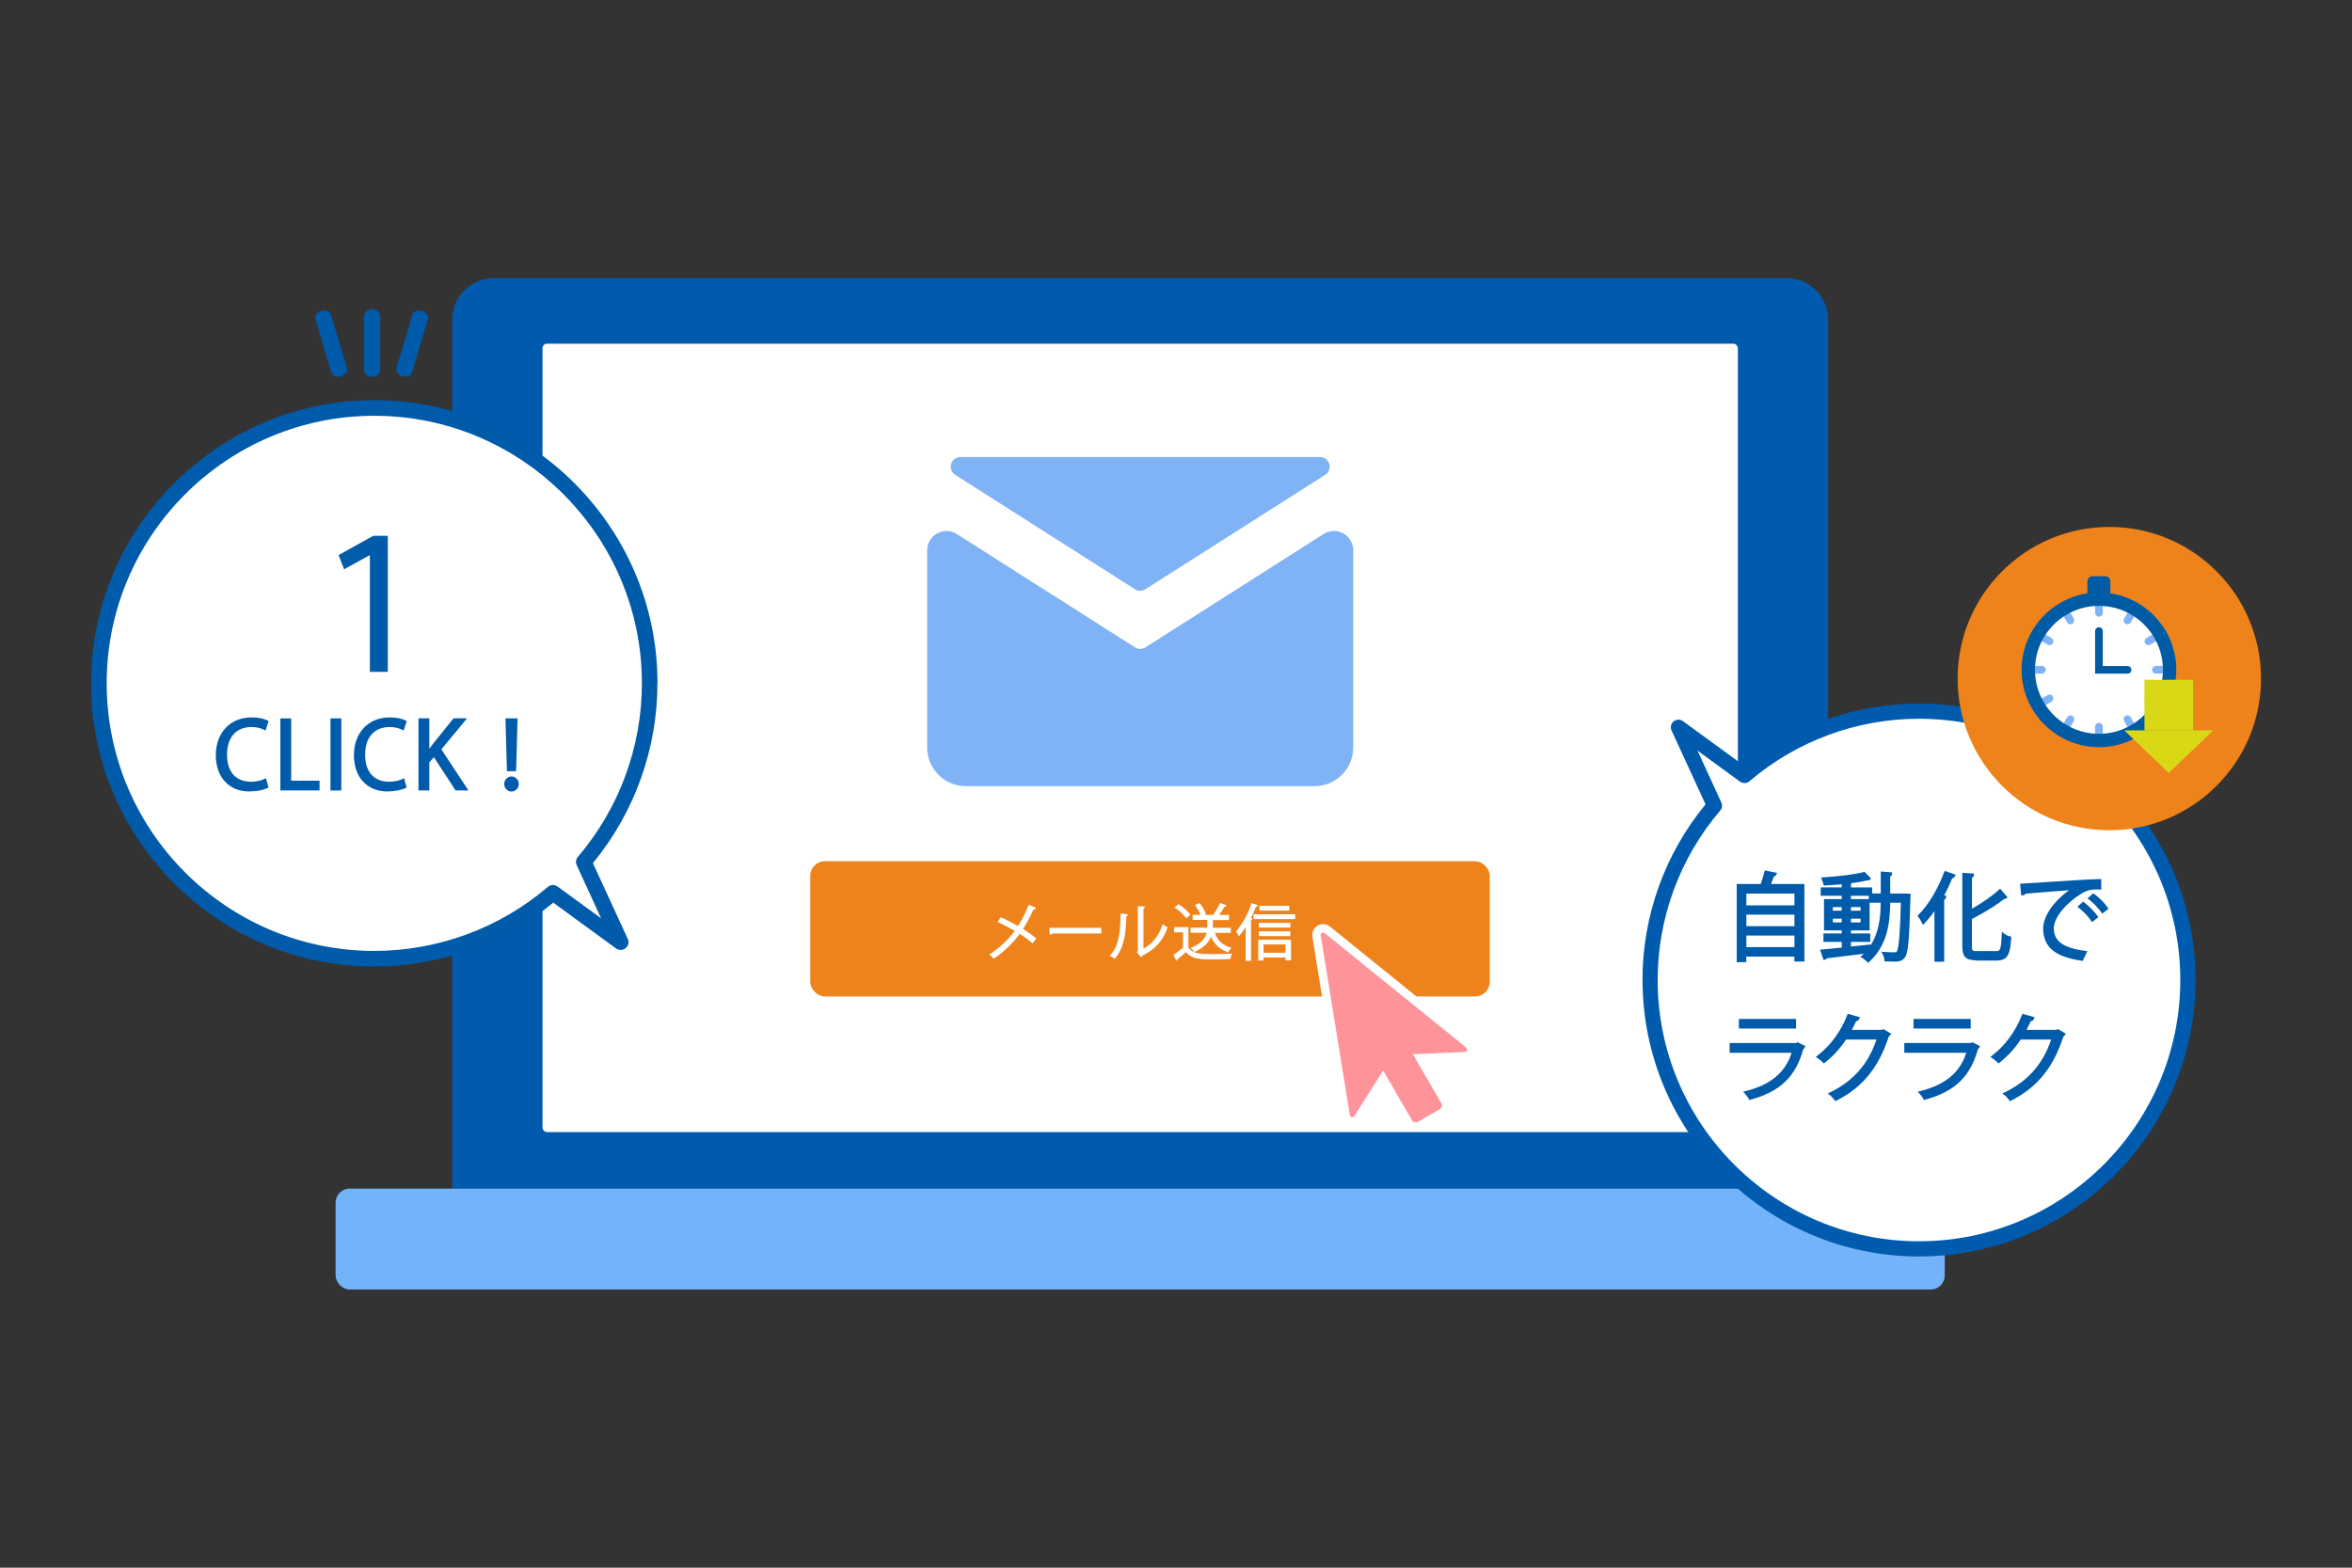 <?xml version="1.0" encoding="UTF-8"?>
<svg id="a" data-name="レイヤー 1" xmlns="http://www.w3.org/2000/svg" width="336" height="224" viewBox="0 0 336 224">
  <rect x="0" y="0" width="336" height="224" fill="#333333" stroke="none"/>
  <defs>
    <style>
      .n {
        fill: #005baf;
      }

      .o {
        fill: #fff;
      }

      .p {
        fill: #d8d817;
      }

      .q {
        fill: none;
        stroke: #fff;
        stroke-width: 2.41px;
      }

      .r {
        fill: #ff939a;
      }

      .s {
        fill: #72b3fa;
      }

      .t {
        fill: #80b3f5;
      }

      .u {
        fill: #ef831b;
      }

      .v {
        fill: #005baa;
      }

      .w {
        fill: #005ba5;
      }
    </style>
  </defs>
  <g>
    <g>
      <path class="n" d="m261.17,169.84V45.7c0-3.29-2.67-5.95-5.95-5.95H70.55c-3.29,0-5.95,2.67-5.95,5.95v124.13h196.57Z"/>
      <rect class="s" x="47.94" y="169.84" width="229.88" height="14.41" rx="2" ry="2"/>
    </g>
    <rect class="o" x="77.5" y="49.11" width="170.77" height="112.65" rx=".64" ry=".64"/>
  </g>
  <g>
    <path class="t" d="m163.62,84.2l25.69-16.35c1.17-.74.64-2.55-.74-2.55h-51.37c-1.38,0-1.91,1.81-.74,2.55l25.69,16.35c.45.29,1.03.29,1.49,0Z"/>
    <path class="t" d="m162.14,92.5l-25.44-16.19c-1.84-1.17-4.25.15-4.25,2.33v28.16c0,3.06,2.48,5.53,5.53,5.53h49.81c3.06,0,5.53-2.48,5.53-5.53v-28.16c0-2.18-2.41-3.51-4.25-2.33l-25.44,16.19c-.45.29-1.03.29-1.49,0Z"/>
  </g>
  <path class="o" d="m14.11,97.63c0,21.73,17.62,39.35,39.35,39.35,9.74,0,18.65-3.55,25.53-9.42l9.67,7.05-5.27-11.46c5.87-6.87,9.42-15.78,9.42-25.53,0-21.73-17.62-39.35-39.35-39.35-21.73,0-39.35,17.62-39.35,39.35Z"/>
  <path class="v" d="m93.92,97.63c0,9.37-3.27,18.47-9.22,25.7l4.98,10.82c.22.46.09,1.01-.31,1.33-.39.32-.95.34-1.36.04l-8.97-6.54c-7.21,5.89-16.25,9.12-25.57,9.12-22.31,0-40.46-18.15-40.46-40.46,0-22.31,18.15-40.46,40.46-40.46,22.31,0,40.46,18.15,40.46,40.46Zm-11.64,25.53c0-.26.09-.52.27-.72,5.9-6.91,9.15-15.72,9.15-24.8,0-21.08-17.15-38.23-38.23-38.23-21.08,0-38.23,17.15-38.23,38.23,0,21.08,17.15,38.23,38.23,38.23,9.08,0,17.89-3.25,24.8-9.15.39-.33.96-.36,1.38-.05l6.22,4.54-3.48-7.58c-.07-.15-.1-.31-.1-.46Z"/>
  <path class="o" d="m312.56,140.02c0-21.22-17.2-38.42-38.42-38.42-9.51,0-18.21,3.47-24.92,9.19l-9.44-6.89,5.15,11.19c-5.73,6.71-9.19,15.41-9.19,24.92,0,21.22,17.2,38.42,38.42,38.42,21.22,0,38.42-17.2,38.42-38.42Z"/>
  <path class="n" d="m234.64,140.02c0-9.15,3.19-18.03,9.01-25.09l-4.86-10.56c-.21-.45-.08-.98.3-1.29.38-.31.93-.33,1.33-.04l8.76,6.39c7.04-5.75,15.87-8.9,24.97-8.9,21.78,0,39.5,17.72,39.5,39.5,0,21.78-17.72,39.5-39.5,39.5s-39.5-17.72-39.5-39.5Zm11.37-24.92c0,.25-.09.51-.26.71-5.76,6.75-8.94,15.35-8.94,24.22,0,20.58,16.75,37.33,37.33,37.33,20.58,0,37.33-16.75,37.33-37.33,0-20.58-16.75-37.33-37.33-37.33-8.87,0-17.47,3.17-24.22,8.93-.38.33-.94.35-1.35.05l-6.07-4.43,3.4,7.4c.07.15.1.3.1.45Z"/>
  <rect class="u" x="115.75" y="123.06" width="97.07" height="19.32" rx="2.08" ry="2.08"/>
  <g>
    <path class="q" d="m209.47,149.69l-20.24-16.37c-.25-.2-.61.01-.56.33l4.17,25.69c.05.32.47.4.64.13l4.11-6.51,4.13,7.12c.17.29.55.39.84.22l3.13-1.82c.29-.17.39-.55.22-.84l-4.07-7.01,7.42-.32c.32-.01.45-.42.2-.62Z"/>
    <path class="r" d="m209.47,149.69l-20.24-16.37c-.25-.2-.61.01-.56.33l4.17,25.69c.05.32.47.4.64.13l4.11-6.51,4.13,7.12c.17.29.55.39.84.22l3.13-1.82c.29-.17.39-.55.22-.84l-4.07-7.01,7.42-.32c.32-.01.45-.42.2-.62Z"/>
  </g>
  <g>
    <path class="o" d="m141.89,136.9c-.1-.13-.34-.33-.47-.41l-.13-.08.13-.08c1.33-.86,2.65-2.1,3.55-3.32-.78-.46-1.59-.88-2.35-1.22l-.1-.05.43-.67.08.03c.81.35,1.63.77,2.39,1.21.55-.84,1.1-1.91,1.5-2.93l.04-.09,1.03.42-.04.09c-.05.1-.17.17-.33.17h0c-.42.96-.96,1.98-1.47,2.77.76.48,1.37.91,1.82,1.29l.07.06-.53.7-.08-.07c-.46-.4-1.08-.86-1.76-1.29-.94,1.32-2.23,2.56-3.64,3.5l-.07.05-.06-.07Z"/>
    <path class="o" d="m142.98,131.19c.82.36,1.67.79,2.46,1.25.56-.83,1.13-1.93,1.56-3.03l.85.35c-.03.08-.16.12-.31.1-.4.92-.96,2.01-1.54,2.9.67.42,1.36.88,1.89,1.34l-.42.55c-.48-.42-1.13-.89-1.85-1.35-.89,1.27-2.19,2.57-3.67,3.55-.1-.13-.35-.34-.49-.43,1.45-.94,2.78-2.23,3.63-3.43-.79-.47-1.63-.91-2.45-1.27l.33-.51Z"/>
    <path class="o" d="m149.9,132.57h7.44v.81h-6.96c-.07.08-.19.14-.31.16l-.1.02-.07-.99Z"/>
    <path class="o" d="m150.01,132.67h7.24v.62h-6.91c-.05.09-.16.15-.28.16l-.05-.78Z"/>
    <path class="o" d="m159.17,136.94c-.13-.1-.33-.22-.51-.32l-.11-.06.08-.09c1.29-1.41,1.42-3.66,1.45-5.84v-.1s1.03.1,1.03.1v.1c-.02.1-.1.17-.21.21-.05,2.16-.23,4.4-1.6,6l-.06.07-.07-.05Zm3.25-.86l.12-.16v-6.44l1.01.05v.1c-.02.09-.08.18-.2.23v5.68c1.26-.66,2.19-1.82,2.7-3.36l.05-.14.11.09c.14.12.43.28.52.33l.07.04-.03.08c-.65,1.85-1.78,3.11-3.56,3.96-.04.08-.1.15-.17.19l-.07.04-.55-.7Z"/>
    <path class="o" d="m161.01,130.71c0,.08-.09.13-.2.15-.05,2.33-.24,4.46-1.58,6.01-.14-.1-.35-.23-.52-.33,1.29-1.41,1.45-3.57,1.47-5.91l.82.08Zm2.25,5c1.45-.7,2.38-1.97,2.89-3.49.13.11.39.26.54.34-.62,1.75-1.69,3.04-3.54,3.92-.03.07-.09.14-.15.17l-.45-.57.1-.13v-6.37l.81.04c0,.08-.07.15-.19.17v5.91Z"/>
    <path class="o" d="m167.61,136.46l.07-.05c.39-.26.88-.64,1.33-1.02v-2.17h-1.27v-.75h2.03v2.9c.65.96,1.86.96,3.38.96.98,0,2.06-.03,2.71-.07h.17s-.08.14-.08.14c-.07.13-.17.4-.18.56v.08s-.09,0-.09,0c-.61.03-1.58.04-2.41.04-1.78,0-2.96,0-3.86-1.03-.4.35-.81.7-1.15.98,0,.08-.05.14-.14.18l-.08.04-.42-.8Zm7.73-.43c-1.1-.38-1.87-1.1-2.33-2.19-.36.91-1.12,1.61-2.31,2.15l-.08.04-.04-.07c-.07-.12-.24-.31-.37-.41l-.13-.1.15-.06c1.22-.5,1.92-1.2,2.16-2.11h-2.3v-.73h2.39c0-.07,0-.14,0-.21v-.9h-2.11v-.73h1.12c-.14-.39-.43-.92-.73-1.3l-.08-.1.68-.28.05.06c.38.46.72,1.06.83,1.46l.02.08-.2.09h1.42l-.14-.06.07-.1c.28-.37.65-1.02.86-1.47l.04-.08.87.33-.04.09c-.04.1-.13.13-.22.14-.19.33-.48.79-.76,1.16h1.41v.73h-2.3v.9c0,.07,0,.14,0,.21h2.56v.73h-2.27c.38,1.08,1.1,1.76,2.22,2.09l.17.05-.13.12c-.12.1-.28.31-.35.46l-.04.08-.08-.03Zm-5.95-4.9c-.26-.4-.89-.98-1.5-1.39l-.11-.07.59-.47.06.04c.53.34,1.25.92,1.58,1.4l.05.07-.61.52-.06-.09Z"/>
    <path class="o" d="m169.67,132.57v2.84c.68,1.03,1.92,1.03,3.48,1.03.94,0,2.04-.03,2.71-.07-.07.14-.17.42-.19.59-.6.03-1.55.04-2.41.04-1.79,0-2.97,0-3.85-1.08-.42.38-.88.77-1.26,1.07,0,.08-.02.11-.08.14l-.34-.64c.42-.28.93-.68,1.37-1.06v-2.31h-1.27v-.56h1.84Zm-1.29-3.25c.58.37,1.26.95,1.55,1.37l-.46.39c-.29-.43-.95-1.02-1.53-1.41l.43-.35Zm7.35,3.85h-2.31c.36,1.15,1.12,1.93,2.32,2.28-.13.11-.29.33-.37.49-1.18-.41-1.93-1.2-2.37-2.38-.25.82-.88,1.67-2.34,2.34-.08-.13-.26-.33-.39-.43,1.57-.65,2.08-1.52,2.25-2.3h-2.32v-.54h2.39c0-.1,0-.21,0-.3v-1h-2.11v-.54h3.45l-.44-.2c.29-.4.67-1.05.87-1.49l.69.26c-.03.06-.09.08-.19.09-.23.4-.6.97-.9,1.34h1.51v.54h-2.3v1c0,.1,0,.2,0,.3h2.57v.54Zm-4.09-2.38c-.11-.4-.44-1.01-.79-1.46l.49-.21c.36.43.7,1.02.82,1.42l-.52.24Z"/>
    <path class="o" d="m177.95,137.28v-4.78c-.27.41-.57.81-.89,1.18l-.1.11-.06-.14c-.06-.13-.2-.39-.29-.53l-.04-.06.05-.06c.82-.89,1.65-2.37,2.15-3.87l.03-.09.9.3-.06.1c-.04.08-.12.12-.22.13-.21.56-.45,1.11-.72,1.64l.22.06-.03.1c-.03.08-.08.13-.17.15v5.77h-.76Zm1.8-.03v-2.98h4.68v2.95h-.78v-.41h-3.14v.43h-.76Zm3.89-1.11v-1.19h-3.14v1.19h3.14Zm-3.81-2.39v-.68h4.5v.68h-4.5Zm0-1.21v-.68h4.51v.68h-4.51Zm-.73-1.21v-.69h5.92v.69h-5.92Zm.82-1.22v-.68h4.26v.68h-4.26Z"/>
    <path class="o" d="m178.05,132.17c-.33.55-.69,1.03-1.06,1.45-.06-.14-.21-.41-.3-.55.83-.9,1.67-2.4,2.17-3.9l.69.23c-.03.06-.1.09-.2.08-.23.61-.49,1.21-.8,1.79l.23.06c-.02.05-.06.1-.17.1v5.75h-.56v-5.02Zm1.16-1.42h5.72v.49h-5.72v-.49Zm.64,6.42v-2.78h4.48v2.76h-.59v-.41h-3.33v.43h-.56Zm4.41-5.2v.49h-4.32v-.49h4.32Zm-4.32,1.7v-.49h4.31v.49h-4.31Zm4.16-4.13v.49h-4.07v-.49h4.07Zm-.36,5.33h-3.33v1.38h3.33v-1.38Z"/>
  </g>
  <g>
    <polygon class="v" points="52.84 96 52.84 79.31 49.16 81.34 48.37 79.31 53.32 76.56 55.4 76.56 55.4 96 52.84 96"/>
    <path class="v" d="m53.08,78.95h-.07l-3.73,2.05-.62-1.58,4.71-2.62h1.78v18.95h-2.07v-16.81Z"/>
    <path class="v" d="m35.63,113.09c-2.92,0-4.8-2.04-4.8-5.2s2.04-5.38,5.09-5.38c1.24,0,1.95.27,2.27.42l.18.09-.43,1.36-.25-.12c-.35-.17-.94-.38-1.75-.38-2.2,0-3.51,1.48-3.51,3.96s1.29,3.86,3.44,3.86c.66,0,1.38-.14,1.87-.38l.26-.12.36,1.33-.18.09c-.46.22-1.37.46-2.55.46Z"/>
    <path class="v" d="m38.08,112.41c-.45.22-1.33.44-2.45.44-2.53,0-4.56-1.64-4.56-4.96s1.97-5.14,4.84-5.14c1.17,0,1.86.25,2.16.4l-.28.9c-.45-.22-1.08-.4-1.86-.4-2.23,0-3.75,1.49-3.75,4.2s1.39,4.1,3.68,4.1c.75,0,1.48-.17,1.97-.4l.23.86Z"/>
    <polygon class="v" points="40.05 112.94 40.05 102.65 41.6 102.65 41.6 111.55 45.65 111.55 45.65 112.94 40.05 112.94"/>
    <path class="v" d="m45.41,112.7h-5.13v-9.82h1.07v8.9h4.06v.91Z"/>
    <rect class="v" x="47.21" y="102.65" width="1.55" height="10.3"/>
    <path class="v" d="m47.45,102.89h1.07v9.82h-1.07v-9.82Z"/>
    <path class="v" d="m55.36,113.09c-2.92,0-4.8-2.04-4.8-5.2s2.04-5.38,5.09-5.38c1.24,0,1.95.27,2.27.42l.18.09-.43,1.36-.25-.12c-.35-.17-.94-.38-1.75-.38-2.2,0-3.51,1.48-3.51,3.96s1.29,3.86,3.44,3.86c.66,0,1.38-.14,1.87-.38l.26-.12.36,1.33-.18.09c-.46.22-1.37.46-2.55.46Z"/>
    <path class="v" d="m57.81,112.41c-.45.22-1.33.44-2.45.44-2.52,0-4.56-1.64-4.56-4.96s1.97-5.14,4.84-5.14c1.17,0,1.86.25,2.16.4l-.28.9c-.45-.22-1.08-.4-1.86-.4-2.23,0-3.75,1.49-3.75,4.2s1.39,4.1,3.68,4.1c.75,0,1.48-.17,1.97-.4l.23.86Z"/>
    <path class="v" d="m65.08,112.94l-3.1-4.76-.65.76v4h-1.55v-10.3h1.55v4.34c.13-.18.26-.35.38-.51l3.07-3.83h1.94l-3.67,4.43,3.87,5.87h-1.84Z"/>
    <path class="v" d="m66.47,112.7h-1.26l-3.21-4.92-.91,1.07v3.85h-1.07v-9.82h1.07v4.79h.05c.25-.37.52-.73.76-1.06l2.99-3.74h1.31l-3.45,4.17,3.72,5.64Z"/>
    <path class="v" d="m73.07,113.1c-.57,0-1.04-.48-1.04-1.08s.47-1.08,1.04-1.08,1.04.48,1.04,1.08-.47,1.08-1.04,1.08Zm-.65-2.91l-.21-7.54h1.73l-.21,7.54h-1.32Z"/>
    <path class="v" d="m72.27,112.02c0-.46.36-.84.8-.84s.8.37.8.84-.36.84-.8.84c-.46,0-.8-.4-.8-.84Zm.39-2.07l-.19-7.06h1.24l-.19,7.06h-.85Z"/>
  </g>
  <g>
    <path class="v" d="m248.1,137.47v-11.16h3.42c.21-.55.42-1.22.53-1.71l.05-.23,1.78.35-.14.28c-.05.09-.14.2-.33.25-.11.31-.26.69-.41,1.06h4.77v11.08h-1.43v-.71h-6.87v.8h-1.39Zm8.25-2.14v-1.66h-6.87v1.66h6.87Zm0-2.99v-1.65h-6.87v1.65h6.87Zm0-2.98v-1.68h-6.87v1.68h6.87Z"/>
    <path class="v" d="m253.53,124.88c-.04.08-.13.13-.3.15-.15.43-.38,1.01-.59,1.51h4.9v10.6h-.94v-.71h-7.35v.8h-.9v-10.68h3.34c.24-.59.49-1.36.61-1.9l1.24.24Zm3.06,2.55h-7.35v2.16h7.35v-2.16Zm0,3.01h-7.35v2.13h7.35v-2.13Zm-7.35,5.13h7.35v-2.14h-7.35v2.14Z"/>
    <path class="v" d="m266.71,137.41c-.15-.15-.46-.41-.66-.53l-.27-.17.24-.21c.08-.07.16-.15.24-.22-1.65.21-3.31.41-4.57.56l-.68.08c-.06.09-.16.16-.27.19l-.23.08-.5-1.49.31-.03c.79-.07,1.84-.17,2.79-.27v-.82h-2.62v-1.2h2.62v-.44h-2.54v-4.47h2.54v-.48h-3.01v-1.2h3.01v-.45c-.76.08-1.57.14-2.38.18h-.2s-.04-.19-.04-.19c-.03-.13-.1-.34-.22-.64l-.12-.31.33-.02c1.88-.11,4.39-.39,5.74-.75l.14-.04.94.96-.17.17c-.1.1-.22.1-.29.1-.03,0-.08,0-.13,0-.56.14-1.3.28-2.21.39-.02.01-.04.03-.07.04v.57h3.02v.86h1.23v-3.13l1.64.12-.04.26c-.02.15-.11.26-.25.32v2.44h2.19l.75.04-.04.27c-.01.07-.01.17-.01.26-.17,6.26-.33,7.94-.79,8.56-.44.6-.97.6-1.6.6-.33,0-.72-.01-1.1-.03h-.21s-.02-.22-.02-.22c-.02-.23-.11-.57-.22-.77l-.24-.4.46.04c.68.05,1.27.05,1.56.05.12,0,.15-.02.2-.1.36-.45.5-3.59.59-6.98h-1.52c-.02,2.88-.42,6.09-2.98,8.43l-.17.16-.16-.16Zm-2.29-2.16l.25-.03c.76-.08,1.53-.16,2.29-.24l.26-.03v.13c1.22-1.87,1.44-4.09,1.45-6.09h-1.58v3.95h-2.67v.44h2.76v1.2h-2.76v.68Zm1.38-3.45v-.54h-1.38v.54h1.38Zm-2.7,0v-.54h-1.27v.54h1.27Zm2.7-1.67v-.52h-1.38v.52h1.38Zm-2.7,0v-.52h-1.27v.52h1.27Zm3.87-1.66v-.48h-2.55v.48h2.55Z"/>
    <path class="v" d="m272.21,127.89l.47.03c-.01.08-.01.2-.01.3-.16,5.93-.31,7.84-.74,8.42-.36.5-.8.5-1.4.5-.32,0-.71-.01-1.09-.03-.03-.26-.12-.63-.26-.86.69.05,1.28.05,1.58.05.17,0,.3-.04.4-.2.32-.4.5-2.24.63-7.35h-2.01c0,2.78-.3,6.11-2.9,8.5-.16-.16-.49-.43-.7-.57.26-.23.49-.47.7-.73-2.23.3-4.56.57-6.03.74-.03.09-.11.16-.19.19l-.32-.97c.81-.07,1.86-.17,3.01-.3v-1.28h-2.62v-.71h2.62v-.92h-2.54v-3.99h2.54v-.96h-3.01v-.71h3.01v-.96c-.88.09-1.79.16-2.63.2-.04-.19-.15-.47-.23-.67,2.01-.12,4.46-.4,5.79-.76l.67.69s-.07.03-.12.03c-.04,0-.08,0-.13-.01-.61.16-1.42.3-2.29.4-.04.04-.11.07-.22.08v1h3.02v.71h-3.02v.96h2.67v3.99h-2.67v.92h2.76v.71h-2.76v1.19c.92-.09,1.87-.19,2.81-.3v.58c1.74-2.16,1.93-4.84,1.93-7.05h-1.7v-.85h1.7v-3.12l1.12.08c-.01.09-.08.15-.26.17v2.86h2.43Zm-10.61,1.47v1h1.75v-1h-1.75Zm0,2.67h1.75v-1.03h-1.75v1.03Zm4.45-2.67h-1.86v1h1.86v-1Zm0,2.67v-1.03h-1.86v1.03h1.86Z"/>
    <path class="v" d="m276.35,137.44v-7.25c-.48.67-.94,1.24-1.41,1.72l-.24.25-.15-.32c-.1-.21-.33-.62-.49-.82l-.13-.17.15-.15c1.39-1.39,2.79-3.71,3.64-6.04l.08-.22,1.58.54-.11.24c-.07.15-.2.25-.37.27-.34.83-.73,1.65-1.16,2.45l.33.09-.07.23c-.03.11-.1.23-.26.3v8.86h-1.4Zm6.01-.22c-1.54,0-2.03-.5-2.03-2.06v-10.45l1.69.12-.04.26c-.02.12-.08.26-.27.34v4.41c1.61-.92,2.99-1.9,3.84-2.7l.18-.17,1.07,1.25-.21.15c-.09.06-.2.1-.31.1h-.01c-.96.79-2.49,1.75-4.57,2.85v3.89c0,.63.06.69.7.69h2.82c.51,0,.65-.23.74-2.29l.02-.46.37.28c.21.16.54.31.76.36l.21.04v.21c-.15,1.99-.35,3.21-2.06,3.21h-2.91Z"/>
    <path class="v" d="m276.59,137.2v-7.78c-.58.88-1.19,1.67-1.82,2.33-.11-.23-.35-.65-.51-.86,1.4-1.4,2.83-3.76,3.7-6.12l1.11.38c-.05.12-.18.15-.31.12-.39.97-.85,1.93-1.36,2.85l.39.11c-.03.09-.09.16-.27.18v8.81h-.92Zm4.88-2.01c0,.76.16.93.94.93h2.82c.77,0,.89-.51.98-2.52.23.18.59.35.86.4-.15,2.21-.42,2.98-1.81,2.98h-2.91c-1.39,0-1.79-.38-1.79-1.82v-10.2l1.17.08c-.01.09-.08.16-.27.19v5c1.59-.89,3.24-1.98,4.25-2.94l.74.86c-.05.04-.15.07-.26.04-1.13.96-2.99,2.04-4.73,2.95v4.03Z"/>
    <path class="v" d="m297.35,137.27c-3.78-.55-5.47-1.97-5.47-4.62,0-1.71,1.46-3.83,3.7-5.45-1.7.13-4.65.35-6.18.49-.11.13-.27.21-.41.23l-.25.03-.15-1.69h.25c.34-.02,1.49-.1,2.95-.19,2.94-.19,6.96-.45,8.14-.46h.24s.02,1.51.02,1.51l-.26-.02c-.16-.01-.31-.01-.46-.01h-.02c-.72,0-1.33.11-2.18.65-1.88,1.13-3.87,3.23-3.87,4.92,0,1.82,1.37,2.8,4.46,3.2l.33.04-.66,1.4-.18-.03Zm1.37-5.72c-.38-.59-1.19-1.4-1.72-1.81l-.23-.18.82-.73.16.12c.64.48,1.43,1.28,1.89,1.91l.13.18-.9.73-.15-.23Zm1.46-1.2c-.37-.55-1.15-1.36-1.73-1.8l-.23-.18.82-.73.16.11c.7.52,1.5,1.32,1.89,1.92l.12.18-.89.7-.14-.22Z"/>
    <path class="v" d="m288.87,126.49c1.01-.04,9.32-.63,11.07-.65v1.01c-.16-.01-.32-.01-.49-.01-.78,0-1.44.14-2.31.69-2.02,1.21-3.98,3.39-3.98,5.12,0,1.89,1.32,3.01,4.67,3.44l-.44.94c-3.83-.55-5.26-1.98-5.26-4.38,0-1.9,1.87-4.21,4.34-5.76-1.48.11-5.46.4-7.2.57-.04.11-.19.2-.3.22l-.11-1.19Zm8.74,2.66c.65.49,1.42,1.28,1.83,1.86l-.51.42c-.38-.59-1.2-1.43-1.78-1.87l.46-.4Zm1.46-1.19c.66.49,1.44,1.27,1.83,1.86l-.51.4c-.36-.54-1.15-1.38-1.78-1.86l.46-.4Z"/>
    <path class="v" d="m249.82,157.02c-.11-.22-.36-.54-.53-.73l-.28-.3.4-.1c3.52-.88,5.67-2.67,6.53-5.46h-8.85v-1.4h9.51l.19-.12,1.13.57-.11.21c-.04.08-.11.15-.19.2-1.1,3.96-3.29,6.06-7.53,7.24l-.19.05-.09-.18Zm-1.41-10.06v-1.37h8.17v1.37h-8.17Z"/>
    <path class="v" d="m257.6,149.6c-.03.05-.09.11-.18.13-1.11,4.07-3.36,6.06-7.39,7.17-.12-.24-.38-.58-.57-.78,3.67-.92,5.95-2.81,6.8-5.93h-8.93v-.92h9.33l.13-.08.8.4Zm-1.27-2.89h-7.69v-.89h7.69v.89Z"/>
    <path class="v" d="m262.06,157.17c-.2-.28-.44-.54-.64-.69l-.32-.24.36-.17c3.28-1.59,5.45-4.05,6.61-7.53h-4.35c-.82,1.25-1.86,2.38-3,3.28l-.17.13-.15-.15c-.19-.19-.49-.43-.73-.59l-.28-.19.27-.21c1.84-1.42,3.34-3.46,4.22-5.75l.08-.21,1.75.5-.1.25c-.05.13-.17.28-.45.32-.21.44-.41.85-.61,1.23h4.28l.23-.11,1.12.67-.17.22c-.06.07-.12.13-.19.19-1.45,4.44-3.75,7.26-7.45,9.13l-.19.09-.12-.17Z"/>
    <path class="v" d="m269.81,147.78c-.05.07-.12.13-.2.19-1.42,4.37-3.63,7.17-7.35,9.06-.16-.23-.42-.54-.69-.74,3.53-1.71,5.72-4.41,6.84-7.98h-4.81c-.78,1.21-1.82,2.39-3.02,3.33-.19-.19-.5-.44-.77-.62,1.83-1.42,3.39-3.48,4.3-5.85l1.28.36c-.05.13-.22.18-.39.18-.27.59-.55,1.16-.86,1.7h4.75l.16-.08.77.46Z"/>
    <path class="v" d="m274.77,157.02c-.11-.22-.36-.54-.53-.73l-.28-.3.4-.1c3.52-.88,5.67-2.67,6.53-5.46h-8.85v-1.4h9.51l.19-.12,1.13.57-.11.21c-.04.08-.11.15-.19.2-1.1,3.96-3.29,6.06-7.53,7.24l-.19.05-.09-.18Zm-1.41-10.06v-1.37h8.17v1.37h-8.17Z"/>
    <path class="v" d="m282.55,149.6c-.03.05-.09.11-.18.13-1.11,4.07-3.36,6.06-7.39,7.17-.12-.24-.38-.58-.57-.78,3.67-.92,5.95-2.81,6.8-5.93h-8.93v-.92h9.33l.13-.08.8.4Zm-1.27-2.89h-7.69v-.89h7.69v.89Z"/>
    <path class="v" d="m287.01,157.17c-.2-.28-.44-.54-.64-.69l-.32-.24.36-.17c3.28-1.59,5.45-4.05,6.61-7.53h-4.35c-.82,1.25-1.86,2.38-3,3.28l-.17.13-.15-.15c-.19-.19-.49-.43-.73-.59l-.28-.19.27-.21c1.84-1.42,3.34-3.46,4.22-5.75l.08-.21,1.75.5-.1.25c-.05.13-.17.28-.45.32-.21.44-.41.85-.61,1.23h4.28l.23-.11,1.12.67-.17.22c-.06.07-.12.13-.19.19-1.45,4.44-3.75,7.26-7.45,9.13l-.19.09-.12-.17Z"/>
    <path class="v" d="m294.76,147.78c-.05.07-.12.13-.2.19-1.42,4.37-3.63,7.17-7.35,9.06-.16-.23-.42-.54-.69-.74,3.53-1.71,5.72-4.41,6.84-7.98h-4.81c-.78,1.21-1.82,2.39-3.02,3.33-.19-.19-.5-.44-.77-.62,1.83-1.42,3.39-3.48,4.3-5.85l1.28.36c-.05.13-.22.18-.39.18-.27.59-.55,1.16-.86,1.7h4.75l.16-.08.77.46Z"/>
  </g>
  <path class="v" d="m54.32,45.08v7.88c0,.48-.52.88-1.15.88s-1.15-.39-1.15-.88v-7.88c0-.48.52-.88,1.15-.88s1.15.39,1.15.88Z"/>
  <path class="v" d="m58.91,44.94l-2.27,7.65c-.14.47.24,1,.85,1.18s1.22-.05,1.36-.52l2.27-7.65c.14-.47-.24-1-.85-1.18s-1.22.05-1.36.52Z"/>
  <path class="v" d="m47.28,44.94l2.27,7.65c.14.47-.24,1-.85,1.18s-1.22-.05-1.36-.52l-2.27-7.65c-.14-.47.24-1,.85-1.18s1.22.05,1.36.52Z"/>
  <g>
    <circle class="u" cx="301.33" cy="96.96" r="21.67"/>
    <g>
      <g>
        <g>
          <circle class="o" cx="299.85" cy="95.71" r="10.1"/>
          <g>
            <g id="b" data-name="&amp;lt;リピートラジアル&amp;gt;">
              <path class="t" d="m299.85,106.66c-.3,0-.55-.24-.55-.55v-2.27c0-.3.24-.55.55-.55s.55.24.55.55v2.27c0,.3-.24.55-.55.55Z"/>
            </g>
            <g id="c" data-name="&amp;lt;リピートラジアル&amp;gt;">
              <path class="t" d="m294.64,105.27c-.09,0-.19-.02-.27-.07-.26-.15-.35-.48-.2-.75l1.13-1.96c.15-.26.49-.35.75-.2.26.15.35.48.2.75l-1.13,1.96c-.1.17-.28.27-.47.27Z"/>
            </g>
            <g id="d" data-name="&amp;lt;リピートラジアル&amp;gt;">
              <path class="t" d="m290.83,101.46c-.19,0-.37-.1-.47-.27-.15-.26-.06-.6.2-.75l1.96-1.13c.26-.15.59-.06.75.2.15.26.06.6-.2.75l-1.96,1.13c-.09.05-.18.07-.27.07Z"/>
            </g>
            <g id="e" data-name="&amp;lt;リピートラジアル&amp;gt;">
              <path class="t" d="m291.7,96.25h-2.27c-.3,0-.55-.24-.55-.55s.24-.55.55-.55h2.27c.3,0,.55.24.55.55s-.24.55-.55.55Z"/>
            </g>
            <g id="f" data-name="&amp;lt;リピートラジアル&amp;gt;">
              <path class="t" d="m292.79,92.18c-.09,0-.19-.02-.27-.07l-1.96-1.13c-.26-.15-.35-.48-.2-.75.15-.26.49-.35.75-.2l1.96,1.13c.26.15.35.48.2.75-.1.17-.28.27-.47.27Z"/>
            </g>
            <g id="g" data-name="&amp;lt;リピートラジアル&amp;gt;">
              <path class="t" d="m295.77,89.2c-.19,0-.37-.1-.47-.27l-1.13-1.96c-.15-.26-.06-.6.2-.75.26-.15.59-.06.75.2l1.13,1.96c.15.26.06.6-.2.75-.09.05-.18.07-.27.07Z"/>
            </g>
            <g id="h" data-name="&amp;lt;リピートラジアル&amp;gt;">
              <path class="t" d="m299.85,88.11c-.3,0-.55-.24-.55-.55v-2.27c0-.3.24-.55.55-.55s.55.24.55.55v2.27c0,.3-.24.55-.55.55Z"/>
            </g>
            <g id="i" data-name="&amp;lt;リピートラジアル&amp;gt;">
              <path class="t" d="m303.92,89.2c-.09,0-.19-.02-.27-.07-.26-.15-.35-.48-.2-.75l1.13-1.96c.15-.26.49-.35.75-.2.26.15.35.48.2.75l-1.13,1.96c-.1.17-.28.27-.47.27Z"/>
            </g>
            <g id="j" data-name="&amp;lt;リピートラジアル&amp;gt;">
              <path class="t" d="m306.9,92.18c-.19,0-.37-.1-.47-.27-.15-.26-.06-.6.2-.75l1.96-1.13c.26-.15.59-.06.75.2.15.26.06.6-.2.75l-1.96,1.13c-.09.05-.18.07-.27.07Z"/>
            </g>
            <g id="k" data-name="&amp;lt;リピートラジアル&amp;gt;">
              <path class="t" d="m310.26,96.25h-2.27c-.3,0-.55-.24-.55-.55s.24-.55.55-.55h2.27c.3,0,.55.24.55.55s-.24.55-.55.55Z"/>
            </g>
            <g id="l" data-name="&amp;lt;リピートラジアル&amp;gt;">
              <path class="t" d="m308.86,101.46c-.09,0-.19-.02-.27-.07l-1.96-1.13c-.26-.15-.35-.48-.2-.75.15-.26.49-.35.75-.2l1.96,1.13c.26.15.35.48.2.75-.1.17-.28.27-.47.27Z"/>
            </g>
            <g id="m" data-name="&amp;lt;リピートラジアル&amp;gt;">
              <path class="t" d="m305.05,105.27c-.19,0-.37-.1-.47-.27l-1.13-1.96c-.15-.26-.06-.6.2-.75.26-.15.59-.06.75.2l1.13,1.96c.15.26.06.6-.2.75-.09.05-.18.07-.27.07Z"/>
            </g>
          </g>
          <path class="w" d="m299.85,106.76c-6.09,0-11.05-4.96-11.05-11.05s4.96-11.05,11.05-11.05,11.05,4.96,11.05,11.05-4.96,11.05-11.05,11.05Zm0-20.19c-5.04,0-9.14,4.1-9.14,9.14s4.1,9.14,9.14,9.14,9.14-4.1,9.14-9.14-4.1-9.14-9.14-9.14Z"/>
          <path class="w" d="m301.48,85.61h-3.28v-2.54c0-.41.33-.74.74-.74h1.8c.41,0,.74.33.74.74v2.54Z"/>
        </g>
        <g>
          <polygon class="p" points="309.82 110.44 303.47 104.36 316.18 104.36 309.82 110.44"/>
          <rect class="p" x="306.35" y="97.13" width="6.95" height="7.23"/>
        </g>
      </g>
      <path class="w" d="m303.92,96.25h-4.62v-6.07c0-.3.24-.55.55-.55s.55.24.55.55v4.98h3.53c.3,0,.55.24.55.55s-.24.55-.55.55Z"/>
    </g>
  </g>
</svg>